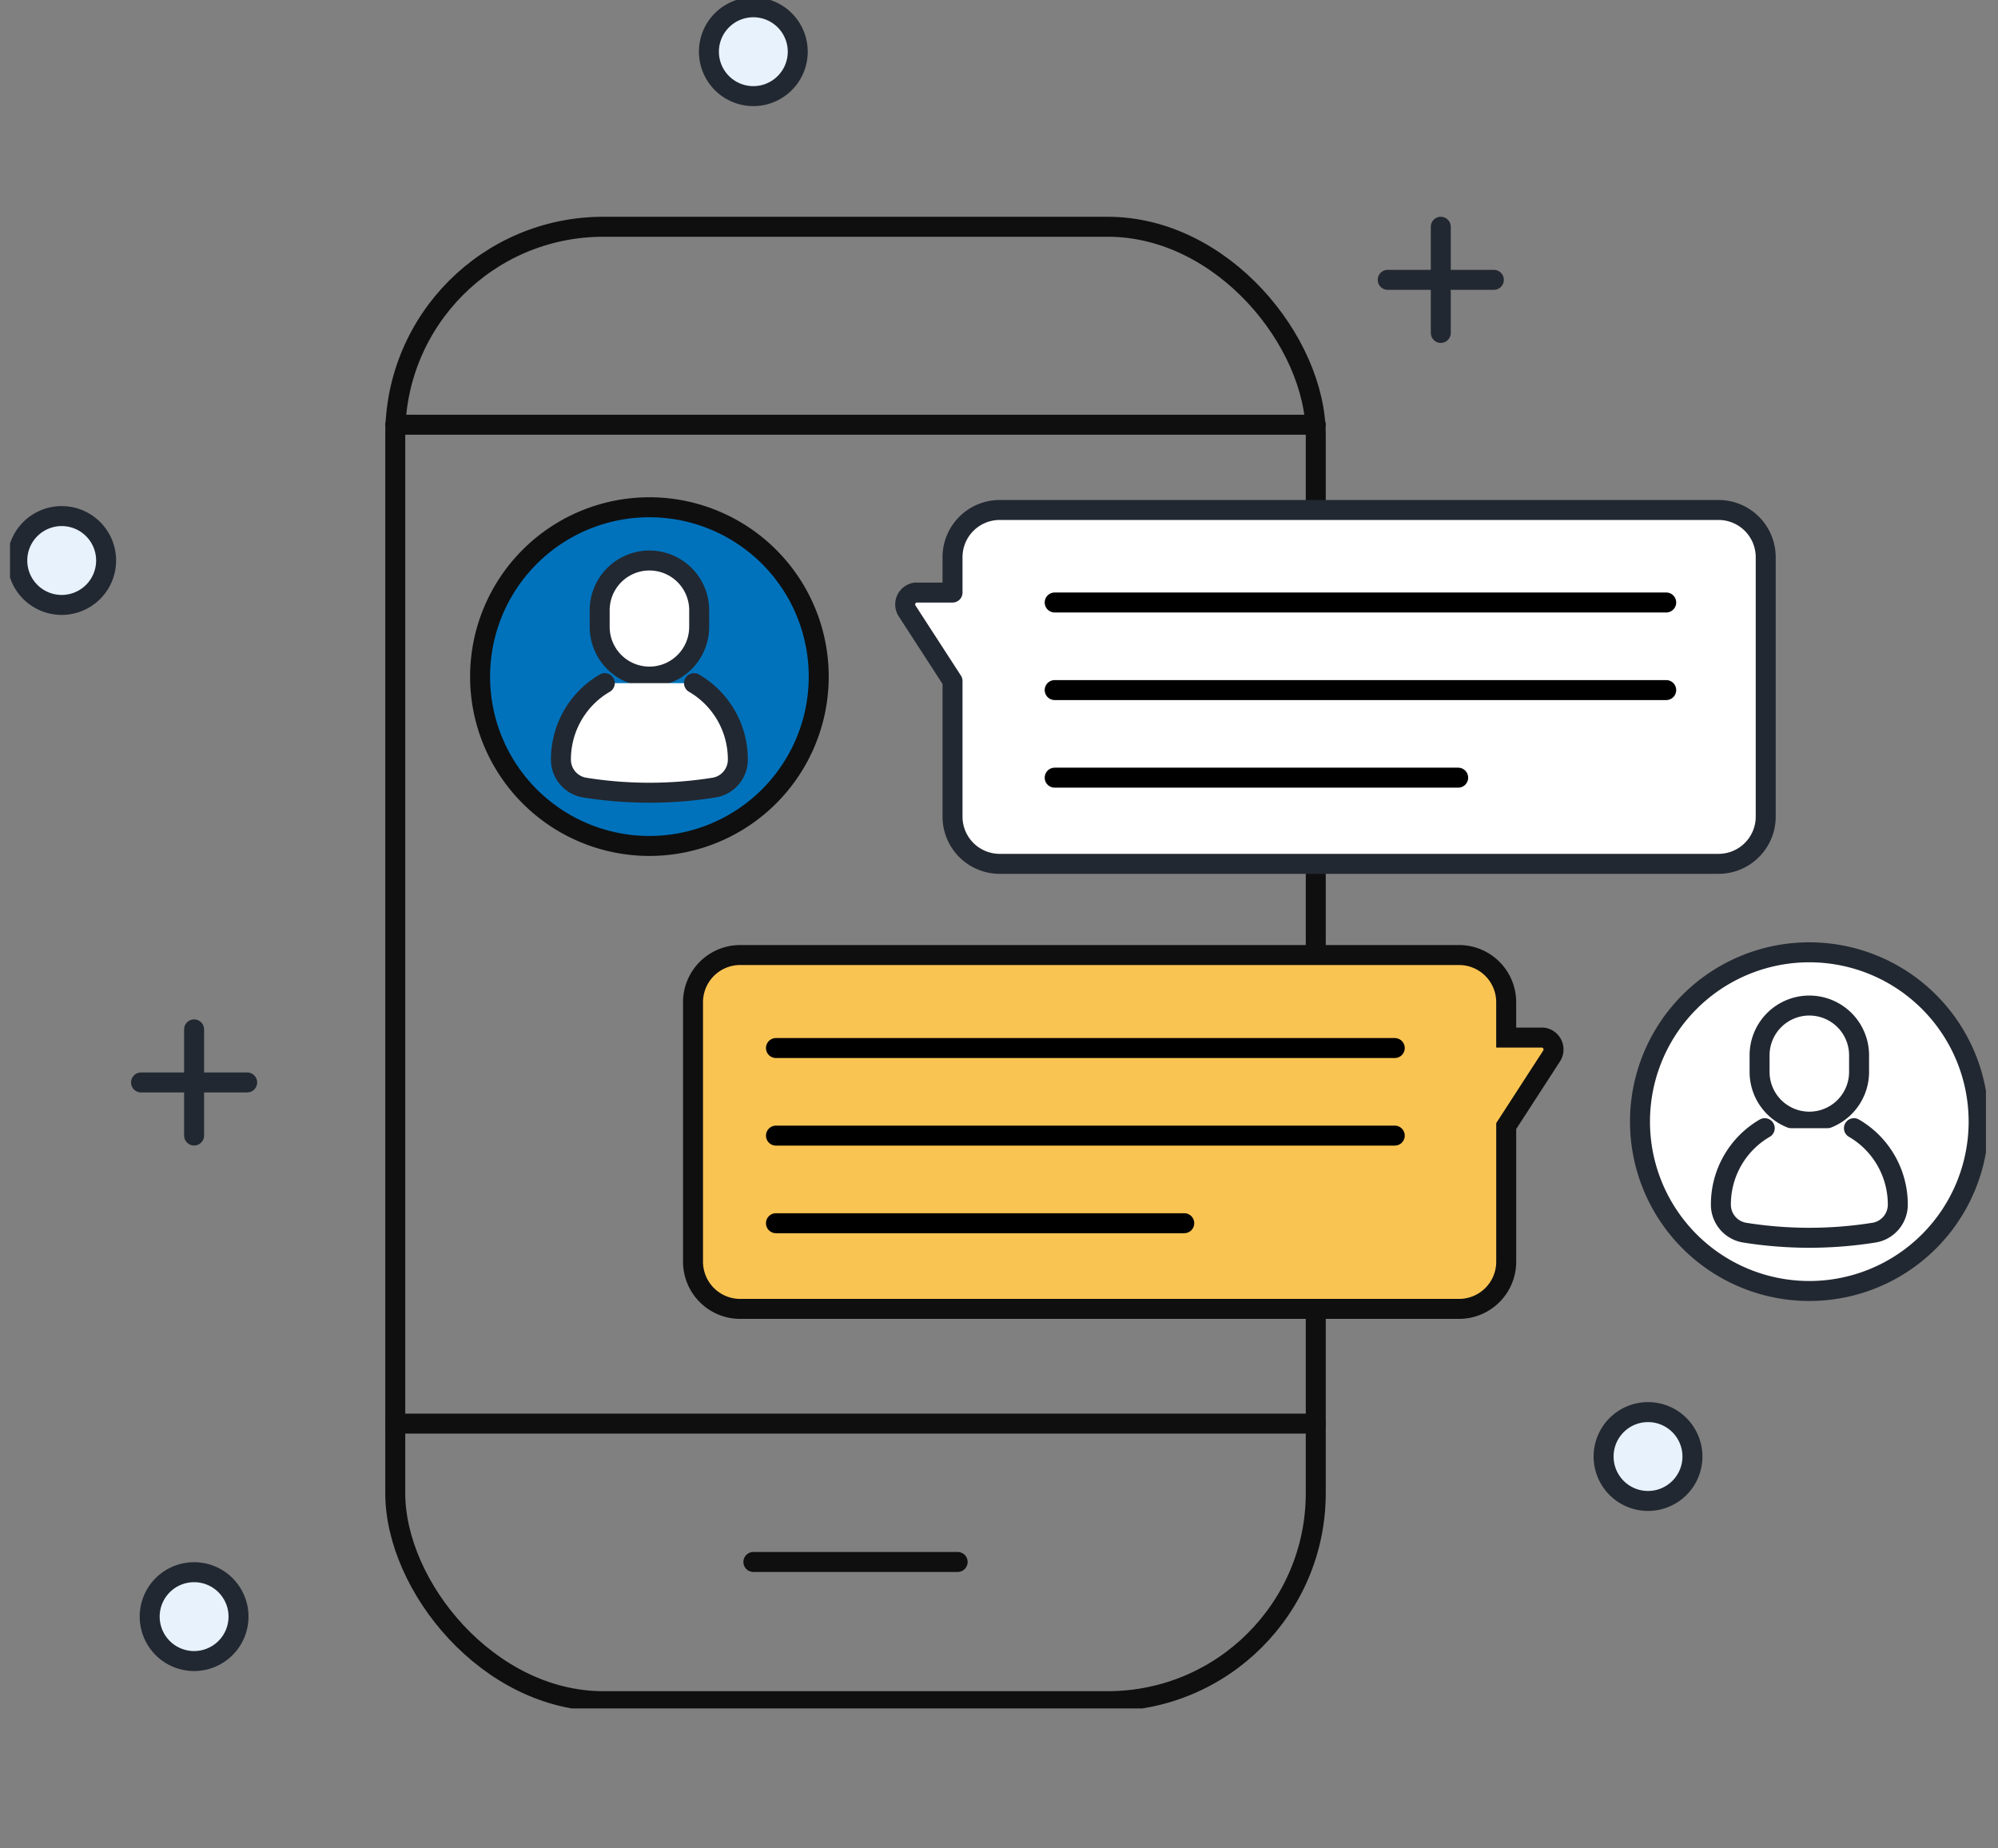 <svg xmlns="http://www.w3.org/2000/svg" xmlns:xlink="http://www.w3.org/1999/xlink" width="200" height="185" viewBox="0 0 200 185">
  <rect x="0" y="0" width="200" height="185" fill="#808080" stroke="none"/>
  <defs>
    <clipPath id="clip-path">
      <rect id="長方形_289" data-name="長方形 289" width="197.793" height="170.993" fill="none"/>
    </clipPath>
  </defs>
  <g id="グループ_5170" data-name="グループ 5170" transform="translate(-2287 -9378)">
    <rect id="長方形_338" data-name="長方形 338" width="200" height="185" transform="translate(2287 9378)" fill="none"/>
    <g id="グループ_5167" data-name="グループ 5167" transform="translate(2288 9378)">
      <g id="グループ_5127" data-name="グループ 5127" clip-path="url(#clip-path)">
        <path id="パス_6106" data-name="パス 6106" d="M98.471,86.619a16.949,16.949,0,1,1-16.95-16.95,16.95,16.95,0,0,1,16.95,16.95" transform="translate(-17.516 -18.899)" fill="#0072bc"/>
        <path id="パス_6107" data-name="パス 6107" d="M98.471,86.619a16.949,16.949,0,1,1-16.95-16.95A16.95,16.95,0,0,1,98.471,86.619Z" transform="translate(-17.516 -18.899)" fill="none" stroke="#0f0f0f" stroke-linecap="round" stroke-miterlimit="10" stroke-width="2"/>
        <path id="パス_6108" data-name="パス 6108" d="M85.977,88.6h0A4.98,4.98,0,0,1,81,83.622V81.961a4.98,4.98,0,0,1,9.96,0v1.661a4.98,4.98,0,0,1-4.98,4.98" transform="translate(-21.972 -20.882)" fill="#fff"/>
        <path id="パス_6109" data-name="パス 6109" d="M85.977,88.6h0A4.98,4.98,0,0,1,81,83.622V81.961a4.98,4.98,0,0,1,9.96,0v1.661A4.98,4.98,0,0,1,85.977,88.6Z" transform="translate(-21.972 -20.882)" fill="none" stroke="#222831" stroke-linecap="round" stroke-linejoin="round" stroke-width="2"/>
        <path id="パス_6110" data-name="パス 6110" d="M89,93.824a8.824,8.824,0,0,1,4.388,7.648,2.838,2.838,0,0,1-2.336,2.8,41.1,41.1,0,0,1-13.038,0,2.838,2.838,0,0,1-2.335-2.8,8.848,8.848,0,0,1,2.59-6.265,8.743,8.743,0,0,1,1.8-1.383" transform="translate(-20.53 -25.451)" fill="#fff"/>
        <path id="パス_6111" data-name="パス 6111" d="M89,93.824a8.824,8.824,0,0,1,4.388,7.648,2.838,2.838,0,0,1-2.336,2.8,41.1,41.1,0,0,1-13.038,0,2.838,2.838,0,0,1-2.335-2.8,8.848,8.848,0,0,1,2.59-6.265,8.743,8.743,0,0,1,1.8-1.383" transform="translate(-20.53 -25.451)" fill="none" stroke="#222831" stroke-linecap="round" stroke-linejoin="round" stroke-width="2"/>
        <rect id="長方形_288" data-name="長方形 288" width="92.143" height="147.569" rx="20.824" transform="translate(38.565 22.696)" fill="none" stroke="#0f0f0f" stroke-linecap="round" stroke-miterlimit="10" stroke-width="2"/>
        <line id="線_229" data-name="線 229" x2="92.143" transform="translate(38.565 42.507)" fill="none" stroke="#0f0f0f" stroke-linecap="round" stroke-miterlimit="10" stroke-width="2"/>
        <line id="線_230" data-name="線 230" x2="92.143" transform="translate(38.565 142.482)" fill="none" stroke="#0f0f0f" stroke-linecap="round" stroke-miterlimit="10" stroke-width="2"/>
        <line id="線_231" data-name="線 231" x2="20.448" transform="translate(74.413 156.331)" fill="none" stroke="#0f0f0f" stroke-linecap="round" stroke-miterlimit="10" stroke-width="2"/>
        <path id="パス_6112" data-name="パス 6112" d="M127.711,87.161v13.576a4.722,4.722,0,0,0,4.722,4.722h71.956a4.722,4.722,0,0,0,4.722-4.722V74.765a4.722,4.722,0,0,0-4.722-4.722H132.433a4.722,4.722,0,0,0-4.722,4.722v3.542h-3.7a1.2,1.2,0,0,0-.848,1.836Z" transform="translate(-33.363 -19)" fill="#fff"/>
        <path id="パス_6113" data-name="パス 6113" d="M127.711,87.161v13.576a4.722,4.722,0,0,0,4.722,4.722h71.956a4.722,4.722,0,0,0,4.722-4.722V74.765a4.722,4.722,0,0,0-4.722-4.722H132.433a4.722,4.722,0,0,0-4.722,4.722v3.542h-3.7a1.2,1.2,0,0,0-.848,1.836Z" transform="translate(-33.363 -19)" fill="none" stroke="#222831" stroke-linecap="round" stroke-linejoin="round" stroke-width="2"/>
        <path id="パス_6114" data-name="パス 6114" d="M223.9,147.743a16.949,16.949,0,1,0,16.95-16.95,16.95,16.95,0,0,0-16.95,16.95" transform="translate(-60.737 -35.48)" fill="#fff"/>
        <path id="パス_6115" data-name="パス 6115" d="M223.9,147.743a16.949,16.949,0,1,0,16.95-16.95A16.95,16.95,0,0,0,223.9,147.743Z" transform="translate(-60.737 -35.48)" fill="none" stroke="#222831" stroke-linecap="round" stroke-linejoin="round" stroke-width="2"/>
        <path id="パス_6116" data-name="パス 6116" d="M245.307,149.726h0a4.98,4.98,0,0,0,4.98-4.98v-1.661a4.98,4.98,0,0,0-9.96,0v1.661a4.98,4.98,0,0,0,4.98,4.98" transform="translate(-65.193 -37.463)" fill="#fff"/>
        <path id="パス_6117" data-name="パス 6117" d="M245.307,149.726h0a4.98,4.98,0,0,0,4.98-4.98v-1.661a4.98,4.98,0,0,0-9.96,0v1.661A4.98,4.98,0,0,0,245.307,149.726Z" transform="translate(-65.193 -37.463)" fill="none" stroke="#222831" stroke-linecap="round" stroke-linejoin="round" stroke-width="2"/>
        <path id="パス_6118" data-name="パス 6118" d="M239.4,154.948a8.824,8.824,0,0,0-4.388,7.648,2.838,2.838,0,0,0,2.336,2.8,41.1,41.1,0,0,0,13.038,0,2.838,2.838,0,0,0,2.335-2.8,8.848,8.848,0,0,0-2.59-6.265,8.744,8.744,0,0,0-1.8-1.383" transform="translate(-63.751 -42.032)" fill="#fff"/>
        <path id="パス_6119" data-name="パス 6119" d="M239.4,154.948a8.824,8.824,0,0,0-4.388,7.648,2.838,2.838,0,0,0,2.336,2.8,41.1,41.1,0,0,0,13.038,0,2.838,2.838,0,0,0,2.335-2.8,8.848,8.848,0,0,0-2.59-6.265,8.744,8.744,0,0,0-1.8-1.383" transform="translate(-63.751 -42.032)" fill="none" stroke="#222831" stroke-linecap="round" stroke-linejoin="round" stroke-width="2"/>
        <path id="パス_6120" data-name="パス 6120" d="M175.223,148.285v13.576a4.722,4.722,0,0,1-4.721,4.722H98.544a4.722,4.722,0,0,1-4.721-4.722V135.889a4.722,4.722,0,0,1,4.721-4.722H170.5a4.722,4.722,0,0,1,4.721,4.722v3.542h3.7a1.2,1.2,0,0,1,.848,1.836Z" transform="translate(-25.451 -35.581)" fill="#fac452"/>
        <path id="パス_6121" data-name="パス 6121" d="M175.223,148.285v13.576a4.722,4.722,0,0,1-4.721,4.722H98.544a4.722,4.722,0,0,1-4.721-4.722V135.889a4.722,4.722,0,0,1,4.721-4.722H170.5a4.722,4.722,0,0,1,4.721,4.722v3.542h3.7a1.2,1.2,0,0,1,.848,1.836Z" transform="translate(-25.451 -35.581)" fill="none" stroke="#0f0f0f" stroke-linecap="round" stroke-miterlimit="10" stroke-width="2"/>
        <path id="パス_6122" data-name="パス 6122" d="M104.9,5.447A4.446,4.446,0,1,1,100.458,1,4.446,4.446,0,0,1,104.9,5.447" transform="translate(-26.045 -0.272)" fill="#e7f2fc"/>
        <path id="パス_6123" data-name="パス 6123" d="M104.9,5.447A4.446,4.446,0,1,1,100.458,1,4.446,4.446,0,0,1,104.9,5.447Z" transform="translate(-26.045 -0.272)" fill="none" stroke="#222831" stroke-linecap="round" stroke-linejoin="round" stroke-width="2"/>
        <path id="パス_6124" data-name="パス 6124" d="M9.893,75.326A4.446,4.446,0,1,1,5.447,70.88a4.446,4.446,0,0,1,4.446,4.446" transform="translate(-0.271 -19.227)" fill="#fff"/>
        <path id="パス_6125" data-name="パス 6125" d="M9.893,75.326A4.446,4.446,0,1,1,5.447,70.88,4.446,4.446,0,0,1,9.893,75.326Z" transform="translate(-0.271 -19.227)" fill="#e7f2fc" stroke="#222831" stroke-linecap="round" stroke-linejoin="round" stroke-width="2"/>
        <path id="パス_6126" data-name="パス 6126" d="M227.793,198.389a4.446,4.446,0,1,1-4.446-4.446,4.446,4.446,0,0,1,4.446,4.446" transform="translate(-59.38 -52.61)" fill="#fff"/>
        <path id="パス_6127" data-name="パス 6127" d="M227.793,198.389a4.446,4.446,0,1,1-4.446-4.446A4.446,4.446,0,0,1,227.793,198.389Z" transform="translate(-59.38 -52.61)" fill="#e7f2fc" stroke="#222831" stroke-linecap="round" stroke-linejoin="round" stroke-width="2"/>
        <path id="パス_6128" data-name="パス 6128" d="M28.081,220.377a4.446,4.446,0,1,1-4.446-4.446,4.446,4.446,0,0,1,4.446,4.446" transform="translate(-5.205 -58.575)" fill="#fff"/>
        <path id="パス_6129" data-name="パス 6129" d="M28.081,220.377a4.446,4.446,0,1,1-4.446-4.446A4.446,4.446,0,0,1,28.081,220.377Z" transform="translate(-5.205 -58.575)" fill="#e7f2fc" stroke="#222831" stroke-linecap="round" stroke-linejoin="round" stroke-width="2"/>
        <line id="線_232" data-name="線 232" y2="10.625" transform="translate(143.223 22.696)" fill="#fff"/>
        <line id="線_233" data-name="線 233" y2="10.625" transform="translate(143.223 22.696)" fill="none" stroke="#222831" stroke-linecap="round" stroke-linejoin="round" stroke-width="2"/>
        <line id="線_234" data-name="線 234" x2="10.625" transform="translate(137.91 28.008)" fill="#fff"/>
        <line id="線_235" data-name="線 235" x2="10.625" transform="translate(137.91 28.008)" fill="none" stroke="#222831" stroke-linecap="round" stroke-linejoin="round" stroke-width="2"/>
        <line id="線_236" data-name="線 236" y2="10.625" transform="translate(18.429 103.026)" fill="#fff"/>
        <line id="線_237" data-name="線 237" y2="10.625" transform="translate(18.429 103.026)" fill="none" stroke="#222831" stroke-linecap="round" stroke-linejoin="round" stroke-width="2"/>
        <line id="線_238" data-name="線 238" x2="10.625" transform="translate(13.117 108.338)" fill="#fff"/>
        <line id="線_239" data-name="線 239" x2="10.625" transform="translate(13.117 108.338)" fill="none" stroke="#222831" stroke-linecap="round" stroke-linejoin="round" stroke-width="2"/>
        <line id="線_240" data-name="線 240" x2="61.214" transform="translate(104.574 60.301)" fill="none" stroke="#000" stroke-linecap="round" stroke-miterlimit="10" stroke-width="2"/>
        <line id="線_241" data-name="線 241" x2="61.214" transform="translate(104.574 69.067)" fill="none" stroke="#000" stroke-linecap="round" stroke-miterlimit="10" stroke-width="2"/>
        <line id="線_242" data-name="線 242" x2="40.389" transform="translate(104.574 77.834)" fill="none" stroke="#000" stroke-linecap="round" stroke-miterlimit="10" stroke-width="2"/>
        <line id="線_243" data-name="線 243" x2="61.942" transform="translate(76.673 104.894)" fill="none" stroke="#000" stroke-linecap="round" stroke-miterlimit="10" stroke-width="2"/>
        <line id="線_244" data-name="線 244" x2="61.942" transform="translate(76.673 113.66)" fill="none" stroke="#000" stroke-linecap="round" stroke-miterlimit="10" stroke-width="2"/>
        <line id="線_245" data-name="線 245" x2="40.87" transform="translate(76.673 122.427)" fill="none" stroke="#000" stroke-linecap="round" stroke-miterlimit="10" stroke-width="2"/>
      </g>
    </g>
  </g>
</svg>
